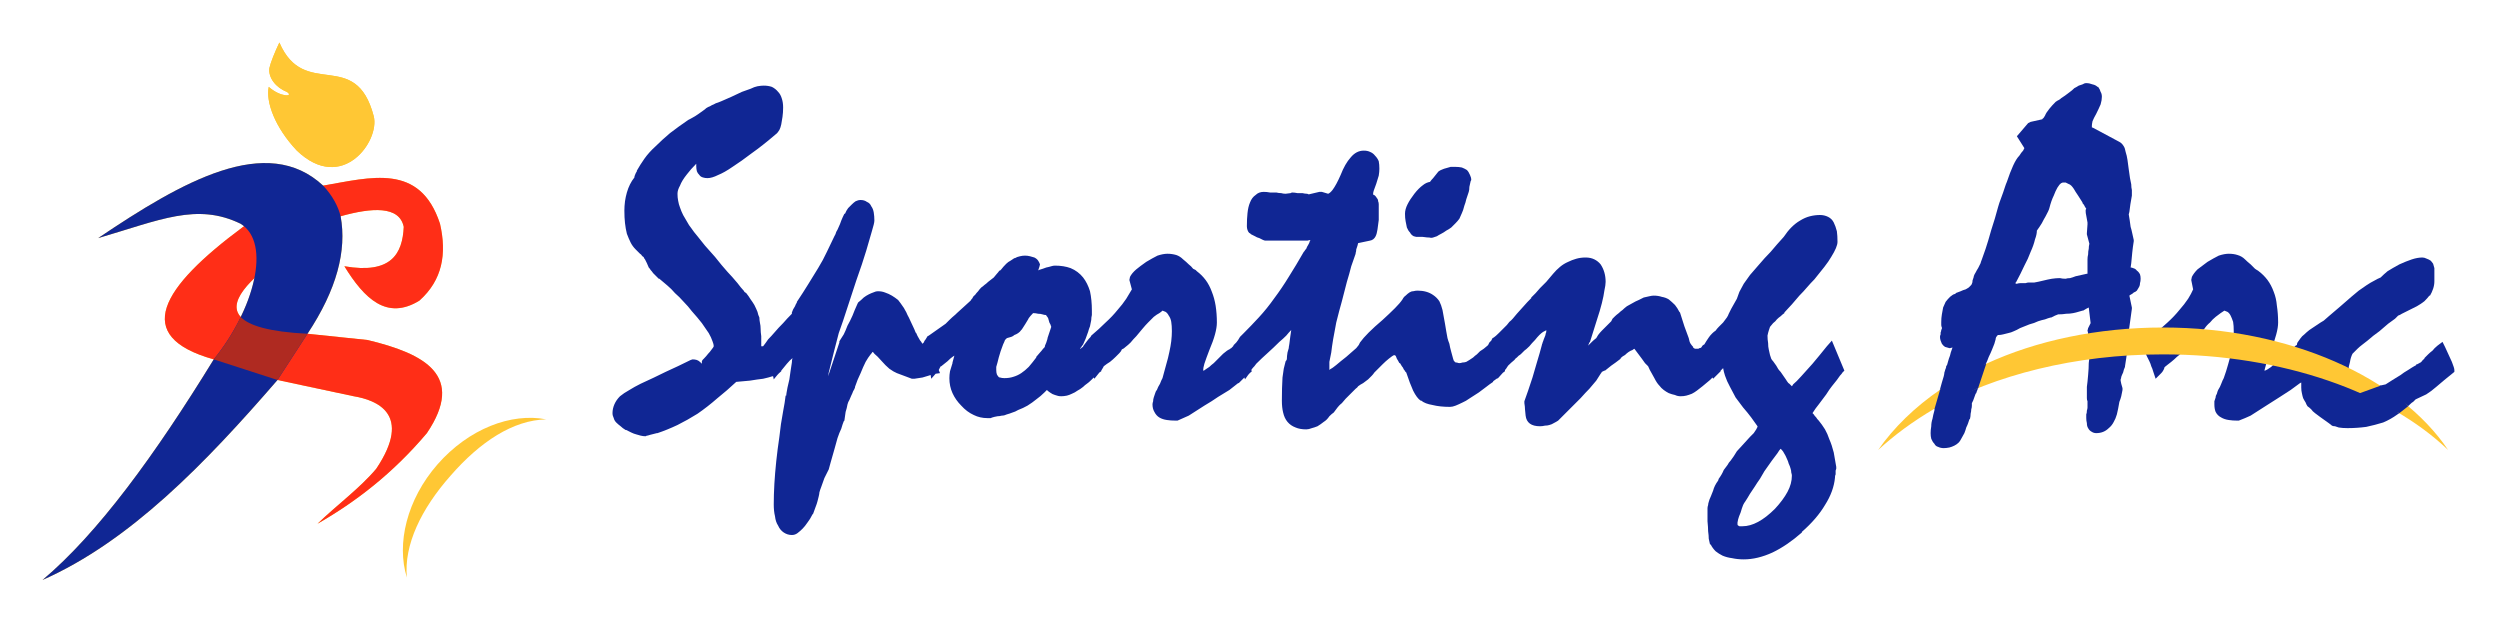 <svg version="1.2" xmlns="http://www.w3.org/2000/svg" viewBox="0 0 400 100" width="400" height="100">
	<title>logo</title>
	<style>
		.s0 { fill: #102694 } 
		.s1 { fill: #ffc734 } 
		.s2 { fill: #ff2e17 } 
		.s3 { fill: #af2a21 } 
	</style>
	<g id="Layer 1">
		<path id="Object 3" fill-rule="evenodd" class="s0" d="m125 59.3v0.1c-0.6 0.5-0.7 0.7-1.2 1.3l-0.1-0.5h-0.1q-0.6 0.2-1.5 0.4-0.9 0.1-2.1 0.3-1 0.1-2.2 0.2-1.5 1.4-3 2.6-1.6 1.4-3.2 2.5-1.6 1-3.2 1.8-1.7 0.8-3.2 1.3h-0.1c-0.3 0.1-0.9 0.2-1.5 0.4h-0.1l-0.2 0.1q-0.4 0-0.8-0.1-0.3-0.1-0.7-0.2-0.4-0.1-0.8-0.3-0.4-0.2-0.8-0.4h-0.1q-0.5-0.3-0.8-0.6-0.4-0.3-0.7-0.6-0.3-0.3-0.4-0.7-0.2-0.4-0.2-0.8 0-0.7 0.3-1.4 0.3-0.7 0.9-1.3 0.6-0.5 1.5-1 0.8-0.5 1.8-1 2.2-1 4-1.9 2-0.9 4-1.9l0.3-0.1q0.4 0 0.7 0.1 0.3 0.1 0.6 0.4 0.1 0.1 0.2 0.2v-0.4l0.1-0.2 0.2-0.2q0.4-0.4 0.7-0.8 0.3-0.3 0.5-0.6 0.2-0.3 0.3-0.4 0.1-0.2 0.1-0.2 0-0.3-0.2-0.8-0.2-0.6-0.6-1.3-0.5-0.7-1.1-1.6-0.7-0.9-1.6-1.9-0.6-0.8-1.3-1.5-0.7-0.8-1.4-1.4-0.6-0.7-1.2-1.2-0.7-0.6-1.3-1.1h-0.1q-0.2-0.2-0.5-0.5-0.2-0.2-0.4-0.4-0.2-0.3-0.4-0.5-0.1-0.2-0.3-0.4-0.2-0.5-0.3-0.7-0.2-0.4-0.3-0.6-0.1-0.1-0.2-0.3 0 0 0-0.1h-0.1l-0.2-0.2q-0.1-0.2-0.3-0.3-0.2-0.2-0.3-0.3-0.2-0.2-0.4-0.4-0.5-0.5-0.8-1.1-0.3-0.6-0.6-1.4-0.2-0.8-0.3-1.7-0.1-0.9-0.1-2 0-0.7 0.1-1.5 0.1-0.7 0.3-1.4 0.2-0.7 0.5-1.3 0.3-0.6 0.7-1.1 0-0.2 0.1-0.4 0.1-0.3 0.3-0.6v-0.1q0.5-0.9 1.2-1.9 0.7-1 1.8-2 1-1 2.3-2.1 1.3-1 2.9-2.1l0.2-0.1q0.4-0.2 0.9-0.5 0.3-0.2 0.6-0.4 0.3-0.2 0.7-0.5 0.3-0.2 0.5-0.4 0.3-0.2 0.6-0.3 0.3-0.2 0.6-0.3 0.3-0.2 0.7-0.3l0.5-0.2c0.5-0.2 1.1-0.5 1.6-0.7q0.9-0.4 1.7-0.8 0.8-0.3 1.4-0.5 0.6-0.3 1.1-0.4 0.6-0.1 1-0.1 0.7 0 1.3 0.2 0.6 0.3 1 0.8 0.4 0.4 0.6 1.1 0.2 0.6 0.2 1.4 0 0.8-0.1 1.5-0.1 0.6-0.2 1.2-0.1 0.5-0.3 0.9-0.3 0.5-0.6 0.7-2.1 1.8-3.8 3-1.7 1.3-3.1 2.2-1.3 0.9-2.3 1.3-1 0.5-1.7 0.5-0.4 0-0.7-0.1-0.4-0.1-0.6-0.4-0.3-0.3-0.4-0.6-0.1-0.4-0.1-0.8 0-0.2 0-0.4-0.9 0.9-1.5 1.7-0.8 1-1.1 1.8-0.4 0.7-0.4 1.3 0 0.6 0.1 1.1 0.1 0.6 0.3 1.1 0.2 0.6 0.5 1.2 0.3 0.5 0.7 1.2 0.2 0.4 0.6 0.9 0.4 0.6 1 1.3 0.5 0.6 1.2 1.5 0.8 0.9 1.6 1.8 1.1 1.4 2 2.4c0.5 0.5 1 1.1 1.6 1.8q0.6 0.8 0.9 1.1c0.2 0.2 0.2 0.3 0.2 0.3l0.3 0.2q0.4 0.5 0.7 1 0.3 0.4 0.6 0.9 0.3 0.6 0.5 1.1 0.1 0.5 0.3 0.9 0 0.4 0.1 0.9 0.1 0.4 0.1 0.9 0 0.5 0.1 1.2 0 0.7 0 1.3 0 0.2 0 0.3 0.1 0 0.3 0 0.4-0.5 0.8-1.1 0.5-0.5 1.1-1.2 0.5-0.6 1.3-1.4 0.6-0.7 1.4-1.5v-0.2q0.1-0.2 0.2-0.5 0.1-0.2 0.3-0.5 0.1-0.3 0.3-0.6v-0.1q1-1.5 1.8-2.8 0.8-1.3 1.6-2.6 0.8-1.3 1.4-2.6 0.6-1.2 1.2-2.5 0.2-0.3 0.3-0.7 0.2-0.3 0.4-0.8 0.2-0.4 0.4-1 0.2-0.5 0.5-1.1h0.1q0.2-0.5 0.5-0.9 0.3-0.3 0.6-0.6 0.3-0.3 0.6-0.5 0.4-0.2 0.8-0.2 0.6 0 1 0.3 0.5 0.2 0.7 0.7 0.3 0.4 0.4 1 0.1 0.6 0.1 1.3 0 0.4-0.4 1.7-0.3 1.1-0.9 3.1-0.6 2-1.6 4.8-1 3-2.1 6.4-0.3 0.8-0.7 2-0.3 1.2-0.7 2.7-0.4 1.6-0.9 3.6l-0.1 0.6 1.8-5.4v-0.2q0.3-0.5 0.7-1.1 0.3-0.6 0.6-1.4 0.4-0.7 0.8-1.6 0.3-0.8 0.8-1.9l0.1-0.2q0.5-0.4 0.9-0.8 0.4-0.3 0.8-0.5 0.4-0.2 0.7-0.3 0.4-0.2 0.8-0.2 0.6 0 1.1 0.2 0.6 0.2 1.1 0.5 0.5 0.3 1 0.7 0.4 0.5 0.8 1.1 0.1 0.1 0.3 0.5 0.2 0.3 0.4 0.8c0.3 0.5 0.6 1.3 1.1 2.3l0.2 0.5 0.1 0.1q0.2 0.5 0.4 0.8 0.2 0.4 0.4 0.6 0.1 0.2 0.2 0.3 0.1-0.1 0.2-0.2 0.1-0.3 0.3-0.5 0.1-0.2 0.3-0.5l0.2-0.1 2.7-1.9q0.3-0.3 0.6-0.6 0.4-0.4 1-0.9l0.2-0.2c0.7-0.6 1.4-1.3 2.2-2q0.1-0.2 0.3-0.4 0.1-0.3 0.4-0.5 0.2-0.3 0.5-0.6 0.2-0.3 0.5-0.6 0.3-0.2 0.5-0.4 0.3-0.2 0.6-0.5c0.3-0.2 0.6-0.5 0.9-0.7l0.5-0.6q0.2-0.2 0.4-0.5h0.1l0.2-0.2q0.3-0.4 0.8-0.9 0.3-0.3 0.7-0.5 0.3-0.2 0.6-0.4h0.1q0.3-0.2 0.8-0.3 0.4-0.1 0.8-0.1 0.4 0 0.8 0.1 0.4 0.1 0.7 0.2 0.4 0.2 0.6 0.5 0.2 0.3 0.3 0.6l-0.1 0.4q-0.1 0.3-0.2 0.6l0.1-0.1q0.7-0.2 1.2-0.4 0.5-0.1 0.8-0.2 0.3-0.1 0.6-0.1 1.4 0 2.5 0.4 1.2 0.5 2 1.5 0.7 0.9 1.1 2.2 0.3 1.4 0.3 3.1 0 0.3 0 0.7-0.1 0.4-0.1 0.8-0.1 0.5-0.2 1-0.2 0.5-0.3 0.9-0.2 0.6-0.4 1.1-0.2 0.5-0.4 0.9-0.3 0.4-0.5 0.7 0 0 0.1 0 0.1-0.1 0.2-0.2l0.2-0.1v-0.1q0.3-0.4 0.6-0.8 0.3-0.4 0.6-0.7l0.1-0.2q1.3-1.1 2.3-2.1 1.1-1 1.9-2 0.8-0.9 1.4-1.8 0.5-0.8 0.9-1.5l-0.4-1.5 0.1-0.5q0.3-0.6 1-1.2 0.6-0.5 1.6-1.2 1-0.6 1.8-1 0.9-0.3 1.6-0.3 0.7 0 1.4 0.2 0.6 0.2 1.1 0.7 0.5 0.4 0.9 0.8 0.4 0.3 0.7 0.7l0.4 0.2q0.1 0.1 0.2 0.2 0.8 0.6 1.4 1.4 0.6 0.8 1 1.9 0.4 1 0.6 2.2 0.2 1.3 0.2 2.7 0 0.8-0.3 1.9-0.3 1.1-0.9 2.5-0.5 1.3-0.8 2.2-0.2 0.7-0.2 1.1 0.2 0 0.4-0.2 0.3-0.2 0.6-0.4 0.3-0.3 0.7-0.6 1-1 1.5-1.5 0.7-0.6 1-0.7 0.1-0.1 0.3-0.2 0.2-0.2 0.3-0.3l0.1-0.2 0.1-0.1 0.3-0.3 0.3-0.4q0.1-0.2 0.3-0.5 0.3-0.3 0.5-0.5l0.1-0.1q1.2-1.2 2.4-2.5 1.3-1.4 2.5-3.1 1.2-1.6 2.3-3.4 1.2-1.9 2.4-4l0.1-0.1q0.1-0.2 0.3-0.4 0.1-0.3 0.3-0.6 0.2-0.3 0.3-0.7l0.1-0.1q-0.2 0-0.5 0.1-0.2 0-0.4 0h-4.5q-0.1 0-0.4 0c-0.4 0-0.8 0-1.2 0q-0.1 0-0.3 0l-0.3-0.1-0.6-0.3q-0.4-0.1-0.7-0.3-0.2-0.1-0.4-0.2-0.3-0.1-0.4-0.3h-0.1q-0.2-0.2-0.3-0.5-0.1-0.3-0.1-0.6 0-1.2 0.1-2.1 0.1-1 0.4-1.7 0.3-0.8 0.9-1.2 0.5-0.5 1.3-0.5 0.5 0 1 0.1 0.5 0 1 0 0.4 0.1 0.8 0.1 0.3 0.1 0.7 0.1l0.8-0.1 0.2-0.1q0.4 0 0.9 0.1 0.4 0 0.8 0 0.4 0.1 0.7 0.1 0.1 0 0.3 0.1 0.9-0.2 1.7-0.4h0.4l1 0.3q0.3-0.1 0.7-0.6 0.6-0.8 1.3-2.4 0.7-1.8 1.6-2.8 0.9-1.1 2.1-1.1 0.6 0 1 0.2 0.5 0.2 0.8 0.6 0.4 0.4 0.6 0.9 0.1 0.5 0.1 1.2 0 0.5-0.1 1.1-0.2 0.6-0.4 1.3-0.2 0.6-0.4 1.1-0.1 0.3-0.1 0.5v0.1q0 0 0.1 0.1 0.1 0 0.2 0.1 0.2 0.2 0.3 0.4 0.2 0.2 0.2 0.5 0.1 0.2 0.1 0.5 0 0.3 0 0.5 0 1.1 0 2-0.1 0.9-0.2 1.5-0.1 0.7-0.3 1.1-0.3 0.6-0.9 0.7l-1.9 0.4-0.1 0.4q-0.1 0.3-0.2 0.6 0 0.3-0.1 0.6v0.1q-0.3 0.8-0.7 2-0.3 1.2-0.7 2.5-0.4 1.6-0.8 3.1-0.4 1.4-0.9 3.4-0.3 1.6-0.5 2.7-0.2 1.2-0.3 2.1-0.2 0.9-0.3 1.5 0 0.6 0 0.9 0 0.2 0 0.4 0 0 0.1-0.1 0.4-0.2 1-0.7 0.7-0.6 1.6-1.3 0.7-0.6 1.6-1.4l0.4-0.5 0.1-0.2 0.1-0.2q0.5-0.7 1.4-1.6 0.9-0.9 2.2-2 1.1-1 2-1.9 0.8-0.8 1.2-1.4 0.2-0.4 0.5-0.6 0.3-0.3 0.6-0.5 0.3-0.2 0.6-0.2 0.4-0.1 0.7-0.1 1.5 0 2.5 0.7 0.6 0.4 1 1 0.3 0.6 0.5 1.4 0.1 0.5 0.2 1.1 0.1 0.5 0.2 1.1 0.1 0.6 0.2 1.2 0.1 0.5 0.2 1.1 0.1 0.4 0.3 0.9 0.1 0.6 0.3 1.3 0.2 0.7 0.3 1.1l0.1 0.3 0.1 0.1q0 0.1 0.1 0.1 0 0 0.1 0.1 0.1 0 0.2 0 0.2 0.1 0.4 0.1 0.2 0 0.5-0.1 0.3 0 0.6-0.1 0.2-0.1 0.5-0.3 0.3-0.2 0.6-0.4 0.3-0.3 0.6-0.5 0.2-0.2 0.5-0.5l0.6-0.4 0.6-0.5 0.1-0.1q0.1-0.2 0.2-0.4l0.3-0.3 0.2-0.4 0.2-0.1q0.3-0.2 0.8-0.7l0.1-0.1q0.2-0.2 0.6-0.6 0.3-0.3 0.6-0.6l0.4-0.5c0.4-0.3 0.7-0.7 1.2-1.3l0.9-1c0.5-0.6 1.1-1.2 1.4-1.5v-0.1q0.3-0.3 0.7-0.7l0.7-0.8c0.3-0.3 0.6-0.6 1-1l1.1-1.3q0.5-0.6 1.1-1.1 0.6-0.5 1.3-0.8 0.6-0.3 1.3-0.5 0.7-0.2 1.5-0.2 0.8 0 1.4 0.3 0.6 0.3 1 0.8 0.4 0.6 0.6 1.3 0.2 0.7 0.2 1.5 0 0.5-0.2 1.4-0.1 0.8-0.4 2-0.3 1.2-0.8 2.7-0.5 1.6-1.1 3.5l-0.1 0.1-0.2 0.5q0.3-0.3 0.6-0.6 0.3-0.3 0.7-0.6 0.2-0.3 0.3-0.5 0.3-0.4 0.6-0.7 0.3-0.3 0.6-0.6 0.3-0.3 0.6-0.6 0 0 0.1-0.1l0.2-0.2q0.1-0.2 0.2-0.4 0.2-0.2 0.4-0.4 0.2-0.2 0.6-0.5 0.3-0.3 0.6-0.5 0.3-0.3 0.7-0.6 0.4-0.2 0.9-0.5 0.5-0.3 1-0.5 0.4-0.2 0.8-0.4 0.5-0.1 0.9-0.2 0.4-0.1 0.7-0.1 0.7 0 1.3 0.2 0.6 0.1 1.1 0.4 0.5 0.4 1 0.9 0.4 0.5 0.7 1.1l0.1 0.1q0.3 0.9 0.7 2.2 0.4 1.1 0.7 1.9 0.1 0.6 0.3 0.9 0.2 0.3 0.4 0.5v0.1q0.1 0.1 0.3 0.2 0.1 0 0.2 0 0.2 0 0.3 0 0.1 0 0.2-0.1 0.2 0 0.3-0.1l0.2-0.3q0.1-0.1 0.3-0.2 0.1-0.2 0.3-0.5 0.2-0.3 0.4-0.6 0.2-0.3 0.5-0.6l0.1-0.1q0.2-0.2 0.5-0.4 0.2-0.3 0.5-0.6 0.3-0.3 0.7-0.7 0.3-0.4 0.6-0.8 0.2-0.3 0.3-0.6 0.2-0.4 0.4-0.8l0.9-1.6q0.2-0.5 0.4-1.1 0.3-0.6 0.7-1.3 0.4-0.6 1-1.4 0.6-0.7 1.3-1.5 1.1-1.3 2-2.2 1-1.2 2.1-2.4 0.6-0.9 1.2-1.5 0.7-0.7 1.4-1.1 0.8-0.5 1.6-0.7 0.8-0.2 1.6-0.2 0.7 0 1.3 0.3 0.6 0.3 0.9 0.9 0.3 0.6 0.5 1.4 0.1 0.7 0.1 1.7 0 0.8-1 2.4-0.4 0.7-1.1 1.6-0.7 0.9-1.6 2-0.6 0.6-1.2 1.3-0.5 0.6-1.2 1.3-0.6 0.7-1.2 1.4c-0.5 0.5-0.8 0.9-1.2 1.3v0.1q-0.3 0.2-0.6 0.5-0.3 0.2-0.6 0.5-0.2 0.3-0.6 0.6l-0.5 0.6-0.2 0.6q-0.1 0.3-0.2 0.8 0 0.6 0.1 1.2 0 0.6 0.1 1 0.1 0.5 0.2 0.9 0.1 0.3 0.2 0.6 0.1 0.2 0.3 0.4l0.5 0.7c0.2 0.4 0.4 0.7 0.7 1q0.4 0.6 0.9 1.3 0.1 0.2 0.2 0.3 0.1 0.2 0.3 0.3 0.2 0.2 0.4 0.4 0.1-0.1 0.2-0.3 0.5-0.4 1.3-1.3 0.7-0.8 1.8-2 1.1-1.3 2.3-2.8l0.8-0.9 2 4.8-0.3 0.3q-0.1 0.2-0.4 0.5-0.2 0.3-0.5 0.7-0.3 0.4-0.8 1-0.4 0.5-0.9 1.3-0.6 0.8-1.2 1.6-0.5 0.6-1 1.4 0.1 0.1 0.2 0.2 0.1 0.2 0.4 0.5 0.1 0.2 0.4 0.5 0.5 0.6 1 1.4 0.4 0.7 0.7 1.6 0.4 0.9 0.7 2.1 0.2 1.1 0.4 2.3v0.3q0 0-0.1 0.3v0.2q0 0.2 0 0.4-0.1 0.2-0.1 0.4v0.1q-0.2 2.2-1.6 4.4-1.3 2.2-3.7 4.3v0.1q-2.4 2.1-4.7 3.2-2.4 1.1-4.6 1.1-1 0-1.9-0.2-0.8-0.1-1.5-0.4-0.6-0.3-1.1-0.7-0.5-0.5-0.8-1.1h-0.1q-0.1-0.4-0.2-0.9 0-0.5-0.1-1.2 0-0.6-0.1-1.6 0-1 0-2.1 0-0.2 0.1-0.5 0-0.2 0.1-0.5 0.1-0.4 0.3-0.8 0.2-0.5 0.4-1 0.1-0.4 0.3-0.8 0.2-0.4 0.5-0.8l0.1-0.3c0.3-0.4 0.6-0.9 0.8-1.4q0.2-0.3 0.6-0.8 0.2-0.4 0.5-0.7 0.2-0.3 0.5-0.7l0.5-0.8 1.1-1.2 1-1.1q0.3-0.3 0.6-0.6 0.2-0.3 0.4-0.6 0.1-0.2 0.2-0.4v-0.1q-0.5-0.7-1-1.4-0.6-0.8-1.3-1.6-0.6-0.8-1.2-1.6-0.5-0.9-0.9-1.7-0.5-0.9-0.8-1.8-0.2-0.6-0.3-1.2l-0.4 0.4v0.1l-0.4 0.4-0.8 0.8-0.1-0.2-0.4 0.4-1.2 1q-0.5 0.4-0.9 0.7-0.4 0.3-0.8 0.5-0.5 0.2-0.9 0.3-0.4 0.1-0.9 0.1-0.5 0-0.9-0.2-0.5-0.1-1-0.3-0.4-0.2-0.8-0.5-0.4-0.3-0.7-0.7-0.2-0.2-0.4-0.5-0.2-0.3-0.4-0.7-0.2-0.4-0.5-0.9-0.2-0.3-0.5-1-0.2-0.2-0.5-0.5-0.2-0.3-0.5-0.7l-1.2-1.6q-0.2 0.1-0.3 0.2-0.3 0.1-0.6 0.3-0.3 0.2-0.6 0.5-0.4 0.2-0.7 0.5v0.1q-0.9 0.7-1.5 1.1-0.6 0.5-1 0.8h-0.1q-0.2 0.1-0.4 0.2-0.1 0.2-0.2 0.3-0.3 0.5-0.7 1.1-0.5 0.6-1.1 1.3-0.6 0.6-1.4 1.5-0.8 0.8-1.7 1.7-0.5 0.5-0.9 0.9l-0.1 0.1q-0.2 0.2-0.4 0.4l-0.5 0.5q-0.3 0.2-0.7 0.4-0.3 0.2-0.7 0.3-0.3 0.1-0.7 0.1-0.4 0.1-0.8 0.1-2.1 0-2.3-1.7l-0.1-1q0-0.4-0.1-1v-0.3q0.3-0.8 0.6-1.7 0.3-0.9 0.7-2.1 0.3-1.1 0.7-2.4c0.3-1 0.6-2 0.8-2.8q0-0.1 0.1-0.3 0-0.1 0.1-0.3l0.1-0.3q0.1-0.2 0.2-0.5 0.1-0.2 0.1-0.4 0.1-0.2 0.1-0.3 0-0.1 0-0.3 0 0-0.1 0.1-0.2 0.1-0.4 0.2-0.3 0.2-0.6 0.5-0.3 0.3-0.7 0.8-0.5 0.5-0.9 1-0.5 0.5-0.8 0.7-0.3 0.3-0.5 0.5-0.2 0.2-0.4 0.3-0.1 0.1-0.3 0.3-0.2 0.1-0.4 0.4-0.5 0.4-1 0.9l-0.2 0.3q-0.1 0.2-0.3 0.4v0.1l-0.1 0.2-0.2 0.1-0.9 1v-0.1q-0.3 0.2-0.7 0.5v0.1q-0.6 0.4-1.1 0.8-0.5 0.4-1.2 0.9-0.8 0.5-1.4 0.9-0.7 0.5-1.2 0.7-0.6 0.3-1.1 0.5-0.5 0.2-0.9 0.2-1.6 0-2.8-0.3-1.2-0.2-1.8-0.7h-0.1q-0.6-0.4-1.2-1.6-0.5-1.1-1.1-2.9-0.1-0.1-0.2-0.2 0-0.1-0.2-0.3-0.1-0.3-0.3-0.5-0.2-0.3-0.3-0.5h-0.1q-0.2-0.4-0.4-0.7-0.1-0.3-0.2-0.5h-0.1q0 0-0.1-0.1-0.3 0.1-0.9 0.6-0.5 0.4-1 0.9-0.5 0.5-1 1l-0.3 0.3q-0.2 0.3-0.4 0.5l-0.4 0.4-0.2 0.2q-0.4 0.3-0.8 0.6-0.4 0.2-0.8 0.5-0.1 0.2-0.4 0.4-0.2 0.2-0.5 0.5l-0.5 0.5q-0.3 0.3-0.6 0.6l-0.6 0.7c-0.1 0.1-0.3 0.2-0.7 0.7q-0.3 0.4-0.6 0.8-0.3 0.2-0.7 0.6-0.4 0.6-0.9 0.9-0.5 0.4-1 0.7-0.5 0.2-0.9 0.3-0.5 0.2-0.9 0.2-1 0-1.7-0.3-0.8-0.3-1.3-0.9-0.5-0.6-0.7-1.5-0.2-0.8-0.2-1.9 0-2.1 0.1-3.7 0.1-0.8 0.2-1.4 0.2-0.7 0.3-1.2l0.1-0.1q0-0.1 0.1-0.2v-0.1q0-0.4 0.1-1l0.2-0.7c0-0.3 0.1-0.5 0.1-0.7 0.1-0.9 0.2-1.5 0.3-2.2q-0.4 0.4-0.8 0.9-0.5 0.5-1.1 1-0.9 0.9-1.9 1.8-0.9 0.8-1.8 1.7-0.1 0.1-0.3 0.4l-0.1 0.1q-0.2 0.2-0.4 0.5l0.1 0.2c-0.6 0.5-0.6 0.6-1.1 1.3l-0.1-0.3q-0.2 0.2-0.4 0.4l-0.5 0.5h-0.1q-0.6 0.5-1.4 1.1-0.8 0.5-1.8 1.1-1 0.7-2.2 1.4-1.1 0.7-2.5 1.6-0.4 0.2-0.9 0.4-0.4 0.2-0.9 0.4h-0.2q-0.9 0-1.5-0.1-0.7-0.1-1.2-0.4-0.5-0.3-0.8-0.9-0.3-0.5-0.3-1.2 0-0.2 0.1-0.5 0-0.3 0.1-0.6 0.1-0.3 0.2-0.6 0.1-0.4 0.3-0.6c0.1-0.3 0.3-0.7 0.5-1q0.1-0.3 0.2-0.5 0.1-0.2 0.2-0.4 0.3-1.1 0.6-2.2 0.3-1 0.5-2 0.2-0.9 0.3-1.7 0.1-0.9 0.1-1.6 0-0.9-0.1-1.5-0.1-0.6-0.4-1-0.2-0.4-0.5-0.6-0.2-0.1-0.5-0.2-0.2 0.2-0.5 0.4-0.4 0.2-0.9 0.6-0.4 0.4-0.9 0.9-0.4 0.4-0.9 1-0.5 0.6-1 1.2-0.5 0.5-0.9 1-0.4 0.4-0.8 0.7-0.3 0.3-0.6 0.4-0.1 0.3-0.4 0.6-0.3 0.3-0.6 0.6-0.4 0.4-0.9 0.8-0.5 0.3-1 0.7l-0.1 0.2q-0.1 0.2-0.3 0.5v0.1l-0.3 0.2-0.8 1-0.1-0.2q-0.2 0.2-0.4 0.4-0.4 0.4-0.7 0.6-0.3 0.2-0.6 0.5-0.5 0.4-0.9 0.6-0.4 0.3-0.9 0.5-0.4 0.2-0.8 0.3-0.5 0.1-0.9 0.1-0.5 0-1-0.2-0.4-0.1-0.8-0.4-0.3-0.2-0.5-0.4-0.2 0.2-0.4 0.4-0.6 0.6-1.3 1.1-0.6 0.5-1.4 1-0.7 0.4-1.5 0.7-0.5 0.3-0.9 0.4-0.5 0.2-0.9 0.3-0.4 0.2-0.8 0.2-0.4 0.1-0.7 0.1-0.1 0-0.5 0.1-0.4 0.1-0.6 0.2-0.3 0-0.5 0-1.2 0-2.2-0.5-1.1-0.5-2-1.5-0.9-0.9-1.4-2-0.5-1.1-0.5-2.4 0-0.5 0.1-1.1 0.2-0.6 0.4-1.3v-0.1q0.2-0.7 0.3-1.1l-0.3 0.2q-0.3 0.2-0.8 0.7l-1 0.8h-0.1q0 0.1-0.1 0.2-0.1 0.2-0.2 0.4l0.2 0.5-0.7 0.1-0.7 0.8-0.1-0.6-0.3 0.1q-0.4 0.1-1 0.3-0.5 0.1-1.3 0.2h-0.4l-2.4-0.9q-0.5-0.2-1.2-0.7-0.6-0.5-1.3-1.3-0.6-0.7-1.1-1.1-0.1-0.2-0.3-0.3-0.1 0.2-0.3 0.4-0.4 0.5-0.8 1.2-0.4 0.8-0.8 1.8-0.5 1-0.9 2.2v0.1q-0.1 0.3-0.3 0.6-0.1 0.3-0.3 0.7-0.1 0.2-0.3 0.7-0.2 0.3-0.3 0.7-0.1 0.6-0.3 1.2-0.1 0.7-0.2 1.4l-0.1 0.1q-0.2 0.5-0.4 1.2-0.3 0.6-0.6 1.5-0.2 0.7-0.5 1.8-0.3 1-0.6 2.1-0.1 0.4-0.3 1.1-0.3 0.6-0.7 1.4-0.3 0.8-0.5 1.4-0.2 0.5-0.3 0.9 0 0.2-0.1 0.6-0.1 0.4-0.2 0.8-0.1 0.4-0.3 0.9-0.2 0.6-0.4 1.1l-0.1 0.1q-0.4 0.8-0.8 1.3-0.4 0.6-0.8 1-0.4 0.4-0.8 0.7-0.4 0.3-0.9 0.3-0.7 0-1.3-0.4-0.6-0.4-0.9-1.1-0.4-0.6-0.5-1.5-0.2-0.8-0.2-1.9 0-1.5 0.1-3.3 0.1-1.7 0.3-3.6 0.2-1.9 0.5-3.9 0.2-2 0.6-4.1c0.2-1 0.3-1.7 0.4-2.5h0.1c0-0.3 0.1-0.7 0.2-1.3q0.2-0.8 0.3-1.3 0.1-0.7 0.2-1.4 0.1-0.7 0.2-1.3 0-0.4 0.1-0.7-0.4 0.3-0.9 0.9-0.4 0.5-0.9 1.1zm159.9 12.5q-0.2 0.2-0.5 0.7-0.4 0.5-0.9 1.2-0.5 0.7-1.2 1.7l-0.7 1.2q-0.5 0.7-0.8 1.2-0.4 0.6-0.8 1.2-0.4 0.7-0.8 1.3-0.1 0.1-0.3 0.5-0.2 0.5-0.4 1.2-0.3 0.7-0.4 1.1-0.1 0.4-0.1 0.5 0 0.2 0 0.3 0 0.1 0.1 0.2 0.1 0 0.2 0.1 0.2 0 0.5 0 1.2 0 2.5-0.7 1.3-0.7 2.7-2.1 1.3-1.4 2-2.7 0.7-1.3 0.7-2.6 0-0.2-0.1-0.5 0-0.3-0.1-0.6-0.1-0.4-0.3-0.8-0.1-0.4-0.3-0.8-0.2-0.5-0.4-0.8-0.2-0.4-0.4-0.6-0.1-0.1-0.2-0.2zm-0.1 0c-0.1 0 0 0 0.1 0q-0.1 0-0.1 0zm-51.9-45.1q0.5 0 1 0.1 0.5 0.2 0.8 0.4 0.3 0.3 0.5 0.8 0.2 0.4 0.2 0.8l-0.1 0.2-0.2 0.9q0 0.5-0.1 0.8-0.2 0.6-0.4 1.2-0.1 0.5-0.3 1-0.1 0.4-0.2 0.7-0.1 0.3-0.2 0.5-0.2 0.5-0.4 0.9-0.3 0.4-0.6 0.7-0.3 0.3-0.7 0.7-0.4 0.3-0.8 0.5-0.4 0.3-0.8 0.5-0.4 0.2-0.7 0.4-0.3 0.1-0.6 0.2-0.3 0.1-0.6 0h-0.1c-0.4 0-0.8-0.1-1-0.1q-0.5 0-1 0l-0.4-0.1q-0.4-0.2-0.6-0.6-0.3-0.3-0.5-0.8-0.1-0.4-0.2-1-0.1-0.5-0.1-1.2 0-0.7 0.4-1.5 0.4-0.8 1.1-1.7 0.7-0.9 1.4-1.4 0.5-0.4 1.1-0.5 0.2-0.3 0.5-0.6l0.8-1 0.1-0.1q0.3-0.2 0.6-0.3 0.2-0.1 0.6-0.2 0.3-0.1 0.7-0.2 0.4 0 0.8 0zm-67.6 23.4q0 0-0.1 0.1-0.3 0.3-0.6 0.7l-0.1 0.2c-0.3 0.5-0.6 1-1 1.6l-0.1 0.1q-0.2 0.3-0.5 0.5-0.3 0.2-0.6 0.3-0.2 0.2-0.5 0.3-0.4 0.1-0.7 0.2-0.1 0.1-0.3 0.3-0.1 0.3-0.3 0.7-0.2 0.5-0.4 1.1-0.2 0.6-0.3 1-0.1 0.4-0.2 0.8-0.1 0.4-0.2 0.7 0 0.3 0 0.5 0 0.4 0.1 0.7 0.1 0.2 0.2 0.3 0.1 0.2 0.3 0.2 0.3 0.1 0.7 0.1 0.8 0 1.4-0.2 0.7-0.2 1.3-0.6 0.6-0.4 1.2-1 0.6-0.7 1.2-1.5v-0.1l0.6-0.7q0.2-0.2 0.5-0.6l0.1-0.1q0.1-0.1 0.1-0.1 0.1-0.1 0.1-0.3 0.2-0.4 0.4-1.1v-0.1l0.6-1.8q-0.1-0.4-0.3-0.7-0.1-0.4-0.2-0.7-0.1-0.2-0.3-0.4 0 0 0 0v-0.1q0 0-0.1 0-0.2 0-0.5-0.1-0.3-0.1-0.7-0.1-0.4-0.1-0.8-0.1zm-4.2 4c-0.1 0 0 0 0 0z"/>
		<path id="Object 4" fill-rule="evenodd" class="s1" d="m44.7 6.8c4 9.3 12.2 0.7 15.1 11.8 1 4-5.1 12.4-12.3 5.5-3.5-3.7-5-7.8-4.5-10.2 1.9 1.7 4.1 1.6 2.9 0.8-1.8-0.7-3-2.3-2.8-3.8 0.2-0.9 0.8-2.4 1.6-4.1zm-0.3 54q6.1 1.3 12.2 2.6c3.6 0.6 9.5 2.8 3.6 11.6-2.6 3.1-6.3 5.8-9.4 8.8 6.1-3.5 12-8 17.5-14.5 6.2-9.2-0.3-12.7-9.5-14.9q-4.8-0.5-9.6-1c4.7-7.1 6.3-13.3 5.3-18.8 5-1.4 9.4-1.7 10.1 1.7-0.2 4.3-2 7.6-9.5 6.3 3.2 5.2 6.8 8.7 12 5.5 3.7-3.3 4.4-7.5 3.3-12.3-3.2-9.8-11.1-7.4-18.7-6.1-9-8.4-22.5-0.7-36 8.4 9.9-2.9 15.8-5.7 22.8-2.3q0.3 0.2 0.6 0.4-0.1 0.1-0.2 0.1c-13.1 9.7-17.9 17.5-4.7 21.2-9.4 15.3-18.5 27.8-27.4 35.3 14-6.2 26-18.6 37.6-32zm-5.9-10.1c-1.5-1.6-0.3-3.8 2.2-6.2-0.4 2-1.1 4.1-2.2 6.2z"/>
		<path id="Object 5" fill-rule="evenodd" class="s1" d="m70 74.3c5-5.7 11.8-8.3 17.4-7.2-5.3 0.1-10.6 3.6-15.3 9-4.7 5.3-7.5 11.1-7 16.3-1.7-5.4 0-12.5 4.9-18.1z"/>
		<path id="Object 6" fill-rule="evenodd" class="s1" d="m44.7 6.8c4 9.3 12.2 0.7 15.1 11.8 1 4-5.1 12.4-12.3 5.5-3.5-3.7-5-7.8-4.5-10.2 1.9 1.7 4.1 1.6 2.9 0.8-1.8-0.7-3-2.3-2.8-3.8 0.2-0.9 0.8-2.4 1.6-4.1z"/>
		<path id="Object 7" fill-rule="evenodd" class="s2" d="m44.4 60.8q6.1 1.3 12.2 2.6c3.6 0.6 9.5 2.8 3.6 11.6-2.6 3.1-6.3 5.8-9.4 8.8 6.1-3.5 12-8 17.5-14.5 6.2-9.2-0.3-12.7-9.5-14.9q-4.8-0.5-9.6-1c-22.6-1.2-6.4-11.2 5.3-18.8 5-1.4 9.4-1.7 10.1 1.7-0.2 4.3-2 7.6-9.5 6.3 3.2 5.2 6.8 8.7 12 5.5 3.7-3.3 4.4-7.5 3.3-12.3-3.2-9.8-11.1-7.4-18.7-6.1-5 1.9-9.6 4-12.8 6.6-13.1 9.7-17.9 17.5-4.7 21.2z"/>
		<path id="Object 8" fill-rule="evenodd" class="s0" d="m6.8 92.8c14-6.2 26-18.6 37.6-32l4.8-7.4c4.7-7.1 6.3-13.3 5.3-18.8-0.4-1.6-1.3-3.3-2.8-4.9-9-8.4-22.5-0.7-36 8.4 9.9-2.9 15.8-5.7 22.8-2.3 5 3.1 2.1 13.8-4.3 21.7-9.4 15.3-18.5 27.8-27.4 35.3z"/>
		<path id="Object 9" fill-rule="evenodd" class="s3" d="m49.2 53.4c-6.1-0.3-9.4-1.3-10.7-2.7-1.1 2.4-2.6 4.7-4.3 6.8l10.2 3.3z"/>
		<path id="Object 10" fill-rule="evenodd" class="s0" d="m338.5 24.1q0.1 0 0 0z"/>
		<path id="Object 11" fill-rule="evenodd" class="s0" d="m310.7 52.6v-0.2q-0.1-0.2-0.1-0.4 0-0.1 0-0.3v-0.2q0-0.6 0.1-1.2 0.1-0.6 0.2-1.1 0.2-0.5 0.4-0.9 0.3-0.4 0.7-0.8 0.1-0.1 0.4-0.3 0.1-0.1 0.5-0.2v-0.1q0.3-0.1 0.8-0.3 0.4-0.2 0.8-0.3 0.3-0.2 0.5-0.3 0.2-0.2 0.3-0.3 0.2-0.2 0.2-0.3 0.1-0.2 0.1-0.4v-0.1q0.1-0.3 0.2-0.6v-0.1q0.1-0.3 0.3-0.6 0.2-0.4 0.4-0.7 0.2-0.4 0.4-0.8 0-0.1 0.2-0.6 0.2-0.6 0.6-1.7 0.4-1.2 0.9-3 0.6-1.8 1.1-3.7 0.2-0.7 0.4-1.2 0.2-0.6 0.4-1.1l0.3-0.9c0.1-0.3 0.2-0.6 0.3-0.8q0.5-1.5 1-2.6 0.5-1.1 1-1.6 0.3-0.5 0.6-0.8 0.1-0.2 0.2-0.4l-1.2-1.9 1.8-2.1 0.4-0.2 1.8-0.4q0.1 0 0.1-0.1 0.2-0.1 0.4-0.5 0.2-0.5 0.7-1.1 0.4-0.5 1-1.1l0.3-0.2q0 0 0.2-0.1 0.2-0.1 0.4-0.3 0.3-0.2 0.6-0.4 0.3-0.2 0.8-0.6 0.4-0.3 0.7-0.6 0.4-0.2 0.7-0.4 0.3-0.1 0.6-0.2 0.3-0.2 0.6-0.2 0.5 0 1 0.2 0.5 0.1 0.8 0.4h0.1q0.3 0.4 0.4 0.8 0.2 0.3 0.2 0.8 0 0.5-0.2 1.2-0.3 0.7-0.7 1.5-0.4 0.7-0.6 1.2-0.1 0.5-0.1 0.7 0 0.1 0 0.2 0 0 0 0 0 0 0 0.1h0.1l4.3 2.3q0.4 0.2 0.7 0.7 0.2 0.3 0.3 0.9 0.2 0.6 0.3 1.3 0.1 0.7 0.2 1.5 0.1 0.7 0.2 1.4l0.2 1q0 0.5 0.1 0.9 0 0.5 0 0.8v0.1c-0.2 1-0.3 1.8-0.4 2.6l-0.1 0.4c0.1 0.6 0.2 1.2 0.3 2 0.2 0.6 0.3 1.3 0.5 2.1v0.2c-0.2 1.2-0.3 2.4-0.4 3.5l-0.1 0.7q0.2 0 0.4 0.1 0.4 0.1 0.6 0.4 0.3 0.2 0.5 0.6 0.1 0.3 0.1 0.7 0 0.4-0.1 0.7 0 0.4-0.2 0.7-0.1 0.2-0.3 0.5-0.2 0.2-0.5 0.3c-0.1 0.1-0.2 0.2-0.4 0.3q-0.2 0.1-0.3 0.2l0.4 1.9v0.2l-0.7 5.1q0 0.6-0.1 1.7 0 0.5-0.1 1.1-0.1 0.6-0.2 1.3v0.1q-0.2 0.4-0.3 0.9-0.2 0.4-0.3 0.7 0 0.2-0.1 0.4v0.2l0.1 0.5q0.1 0.4 0.2 0.7v0.3l-0.2 1q-0.1 0.4-0.3 0.9-0.2 1.2-0.4 2-0.2 0.7-0.5 1.2-0.3 0.6-0.8 1-0.4 0.4-0.9 0.6-0.5 0.2-1.1 0.2-0.4 0-0.7-0.2-0.4-0.2-0.6-0.6-0.2-0.3-0.2-0.8-0.1-0.4-0.1-0.8 0-0.2 0-0.6 0.1-0.2 0.1-0.6 0.1-0.3 0.1-0.5 0-0.3 0-0.4 0-0.1 0-0.2 0-0.2 0-0.4-0.1-0.2-0.1-0.5 0-0.2 0-0.4 0-0.5 0-1.4 0.1-0.7 0.2-1.9 0.1-1.1 0.1-1.9 0.1-0.7 0.1-1.2-0.2-0.6-0.3-1.2l-0.1-0.3q0.1-0.3 0.1-0.7 0.1-0.3 0.1-0.6 0-0.3 0-0.6 0-0.3-0.1-0.6l0.1-0.4 0.4-0.8-0.3-2.5q-0.2 0.1-0.4 0.2-0.2 0.1-0.5 0.3h-0.1q-0.3 0.1-0.7 0.2-0.3 0.1-0.8 0.2-0.5 0.1-1.1 0.1-0.6 0.1-1.3 0.1-0.3 0.1-0.5 0.2l-0.6 0.3h-0.1q-0.4 0.1-0.9 0.3-0.5 0.1-1.1 0.3-0.6 0.3-1.4 0.5-0.7 0.3-1.5 0.6-0.5 0.3-1 0.5-0.4 0.2-0.9 0.3-0.4 0.1-0.8 0.2-0.4 0.1-0.7 0.1-0.1 0-0.2 0 0 0 0 0.1-0.1 0.1-0.2 0.2-0.1 0.2-0.1 0.4-0.1 0.3-0.2 0.7-0.2 0.5-0.4 1-0.2 0.5-0.5 1.1-0.2 0.6-0.6 1.4-0.1 0.3-0.3 0.9l-0.1 0.3c-0.1 0.4-0.3 1-0.5 1.7v0.3l-0.1 0.1c-0.1 0.4-0.3 0.7-0.4 1.1l-0.1 0.1q-0.2 0.5-0.4 1.1l-0.2 0.4q0 0.2 0 0.4 0 0.3-0.1 0.6 0 0.3-0.1 0.7 0 0.4-0.1 0.8l-0.1 0.1-0.2 0.6q-0.1 0.3-0.3 0.7-0.1 0.4-0.3 0.9-0.2 0.4-0.5 0.9-0.2 0.4-0.4 0.6-0.3 0.3-0.7 0.5-0.4 0.2-0.8 0.3-0.5 0.1-0.9 0.1-0.5 0-0.9-0.2-0.4-0.1-0.6-0.5-0.3-0.3-0.5-0.8-0.1-0.4-0.1-0.9 0-0.5 0.1-1.1 0-0.6 0.2-1.2 0.1-0.6 0.3-1.3 0.1-0.7 0.4-1.4v-0.2q0.5-1.8 0.8-2.9 0.2-0.6 0.3-1 0.1-0.4 0.1-0.6l0.1-0.3q0-0.1 0.1-0.3 0.1-0.2 0.1-0.5h0.1q0.1-0.4 0.2-0.7 0.1-0.4 0.3-0.9 0.1-0.5 0.3-1l0.1-0.3-0.4 0.1h-0.1q-0.4-0.1-0.7-0.2-0.3-0.2-0.5-0.5-0.1-0.2-0.2-0.5-0.1-0.3-0.1-0.6 0-0.2 0.1-0.4 0-0.2 0-0.3 0.1-0.2 0.1-0.4zm13.9-7.4q0.4 0 0.9 0 0.6-0.1 1.4-0.3 0.8-0.2 1.4-0.3 0.7-0.1 1.2-0.1h0.1q0.4 0.1 0.9 0.1 0.3-0.1 0.7-0.1 0.4-0.1 0.9-0.3 0.5-0.1 0.9-0.2 0.4-0.1 0.9-0.2 0.1 0 0.1 0v-0.1q0-0.4 0-0.8 0-0.5 0-0.6 0-0.4 0-0.8 0-0.4 0.1-0.8 0-0.5 0.1-0.9 0-0.4 0.1-0.8l-0.4-1.5v-0.2l0.1-1.4v-0.3q-0.1-0.5-0.2-1.1-0.1-0.4-0.1-0.8 0-0.2 0.1-0.3l-0.2-0.3-0.1-0.2q-0.1-0.2-0.3-0.4v-0.1q-0.3-0.5-0.7-1.1-0.2-0.3-0.4-0.6-0.2-0.3-0.3-0.5-0.2-0.3-0.4-0.5-0.2-0.2-0.5-0.3-0.2-0.1-0.4-0.2-0.2 0-0.4 0-0.1 0-0.3 0.1-0.3 0.2-0.6 0.7-0.3 0.5-0.6 1.3-0.4 0.8-0.7 2-0.1 0.4-0.6 1.3-0.3 0.5-0.6 1.1-0.3 0.5-0.8 1.2 0 0.6-0.3 1.4-0.2 0.9-0.7 2-0.4 1.1-1 2.2-0.6 1.3-1.3 2.6l-0.1 0.1q0 0.1 0 0.1v0.1h0.2q0.3-0.1 0.6-0.1 0.5 0 0.8 0 0.3-0.1 0.5-0.1z"/>
		<path id="Object 12" fill-rule="evenodd" class="s0" d="m367.3 55.3l0.2-0.1q0-0.2 0.1-0.4 0.2-0.3 0.5-0.7 0.2-0.3 0.6-0.6 0.3-0.3 0.8-0.7 0.3-0.2 0.6-0.4 0.3-0.2 0.6-0.4 0.3-0.2 0.6-0.4 0.2-0.1 0.5-0.3l0.8-0.7q1.9-1.6 3.6-3.1 0.6-0.5 1.2-1 0.7-0.5 1.3-0.9 0.6-0.4 1.2-0.7 0.5-0.3 1-0.5 0.5-0.5 1.1-1 0.8-0.5 1.9-1.1 1.1-0.5 2-0.8 0.9-0.3 1.7-0.3 0.3 0 0.7 0.2 0.3 0.1 0.6 0.3 0.2 0.2 0.4 0.5 0.1 0.3 0.2 0.7v0.1 2q0 0.6-0.2 1.2-0.2 0.6-0.5 1.1h-0.1q-0.3 0.4-0.8 0.9-0.5 0.4-1.2 0.8-0.4 0.2-0.8 0.4-0.4 0.2-0.8 0.4-0.4 0.2-0.8 0.4-0.3 0.2-0.6 0.3-0.2 0.2-0.5 0.5-0.4 0.3-1.1 0.8-0.5 0.4-1.4 1.2-1 0.7-1.9 1.5-0.5 0.4-0.9 0.7-0.4 0.3-0.7 0.6-0.3 0.3-0.5 0.5-0.2 0.2-0.3 0.3-0.3 0.6-0.4 1.3-0.1 0.4-0.2 0.8 0 0.4 0 1 0 0.3 0 0.6 0.1 0.3 0.2 0.5 0.1 0.2 0.2 0.4 0.1 0.1 0.3 0.3 0.1 0.1 0.3 0.2 0.3 0.1 0.5 0.2 0.3 0.1 0.7 0.2 0.2 0.1 0.6 0.2 0.2-0.1 0.4-0.2 0.4-0.1 0.9-0.2 0.4-0.1 0.9-0.2 0.5-0.1 0.9-0.2l1.1-0.7 1.3-0.8q0.5-0.4 1.2-0.8 0.6-0.4 1.3-0.8v-0.1q0.2 0 0.3-0.1l0.2-0.1q0.1-0.1 0.2-0.1 0.1-0.1 0.2-0.2 0.1-0.2 0.4-0.4v-0.1q0.3-0.3 0.6-0.6 0.3-0.3 0.7-0.6 0.3-0.4 0.8-0.8l0.8-0.6 0.4 0.8q0.7 1.5 1.1 2.4 0.4 1 0.4 1.3v0.3l-1.6 1.3q-0.5 0.4-1.3 1.1-0.8 0.7-1.6 1.2-0.8 0.4-1.7 0.8-0.2 0.2-0.4 0.4-0.2 0.1-0.4 0.3-1 1-2.1 1.7-1.1 0.8-2.3 1.3-1.3 0.4-2.7 0.7-1.5 0.2-3 0.2-0.8 0-1.4-0.1-0.3-0.1-0.6-0.2-0.3 0-0.5-0.1l-0.1-0.1-0.4-0.3q-0.8-0.6-1.4-1-0.4-0.3-0.8-0.6-0.4-0.3-0.6-0.6-0.3-0.3-0.6-0.5-0.2-0.3-0.3-0.6-0.2-0.3-0.4-0.7-0.1-0.3-0.2-0.8-0.1-0.4-0.1-0.9 0-0.4 0-0.8l-0.2 0.1q-0.7 0.5-1.5 1.1-0.8 0.5-1.7 1.1-1.1 0.7-2.2 1.4-1.1 0.7-2.5 1.6-0.4 0.2-0.9 0.4-0.5 0.2-1 0.4h-0.2q-0.8 0-1.4-0.1-0.7-0.1-1.2-0.4-0.6-0.3-0.9-0.9-0.2-0.5-0.2-1.2 0-0.2 0-0.5 0.1-0.3 0.2-0.6 0-0.3 0.2-0.6 0.1-0.4 0.2-0.6c0.2-0.3 0.4-0.7 0.5-1q0.1-0.3 0.2-0.5 0.1-0.2 0.2-0.4 0.4-1.1 0.7-2.2 0.3-1 0.5-2 0.2-0.9 0.3-1.7 0.1-0.9 0.1-1.6 0-0.9-0.1-1.5-0.2-0.6-0.4-1-0.2-0.4-0.5-0.6-0.2-0.1-0.5-0.2-0.3 0.2-0.6 0.4-0.4 0.3-0.8 0.6-0.5 0.4-0.9 0.9-0.5 0.4-0.9 1-0.6 0.6-1 1.2-0.5 0.6-1 1-0.4 0.4-0.8 0.7-0.3 0.3-0.5 0.4-0.2 0.3-0.4 0.6-0.3 0.3-0.7 0.6-0.4 0.4-0.9 0.8-0.4 0.3-0.9 0.7l-0.2 0.2q0 0.2-0.2 0.5-0.1 0.2-0.3 0.4l-0.9 0.9-0.4-1.2q-0.1-0.4-0.3-0.8-0.1-0.4-0.3-0.8-0.2-0.4-0.4-0.8-0.2-0.5-0.4-0.8l-0.2-0.4 0.3-0.4q0.3-0.4 0.5-0.8 0.3-0.4 0.6-0.7l0.1-0.2q1.3-1.1 2.4-2.1 1.1-1 1.9-2 0.8-0.9 1.4-1.8 0.5-0.8 0.8-1.5l-0.3-1.5 0.1-0.5q0.3-0.6 0.9-1.2 0.7-0.5 1.6-1.2 1-0.6 1.8-1 0.9-0.3 1.6-0.3 0.8 0 1.4 0.2 0.7 0.2 1.2 0.7 0.4 0.4 0.9 0.8 0.3 0.3 0.7 0.7l0.3 0.2q0.2 0.1 0.3 0.2 0.8 0.6 1.4 1.4 0.6 0.8 1 1.9 0.4 1 0.5 2.2 0.2 1.3 0.2 2.7 0 0.8-0.3 1.9-0.3 1.1-0.8 2.5-0.6 1.3-0.8 2.2-0.2 0.7-0.3 1.1 0.2 0 0.5-0.2 0.3-0.2 0.6-0.4 0.3-0.3 0.6-0.6 1-1 1.6-1.5 0.6-0.6 0.9-0.7 0.2-0.1 0.4-0.2l0.1-0.1z"/>
		<path id="Object 13" fill-rule="evenodd" class="s1" d="m346.1 52.4c20.3 0 37.8 8 45.6 19.6-9.6-9.2-26.4-15.3-45.6-15.3-14.1 0-26.9 3.3-36.6 8.7-3.4 2-6.4 4.2-9 6.6 2.5-3.6 5.9-6.9 10-9.7q3.3-2.2 7.3-4.1c8-3.7 17.8-5.8 28.3-5.8z"/>
		<path id="Object 14" fill-rule="evenodd" class="s0" d="m316.5 62.1l-7 3.4 0.9-3.1c1.9-2.3 5-3.5 7.4-4.2z"/>
		<path id="Object 15" fill-rule="evenodd" class="s0" d="m377.6 62.9l3.3-1.2c1.7 0.6 3.1 1.9 4.4 3.3l-1.4 1.1-7-2.2z"/>
	</g>
</svg>
